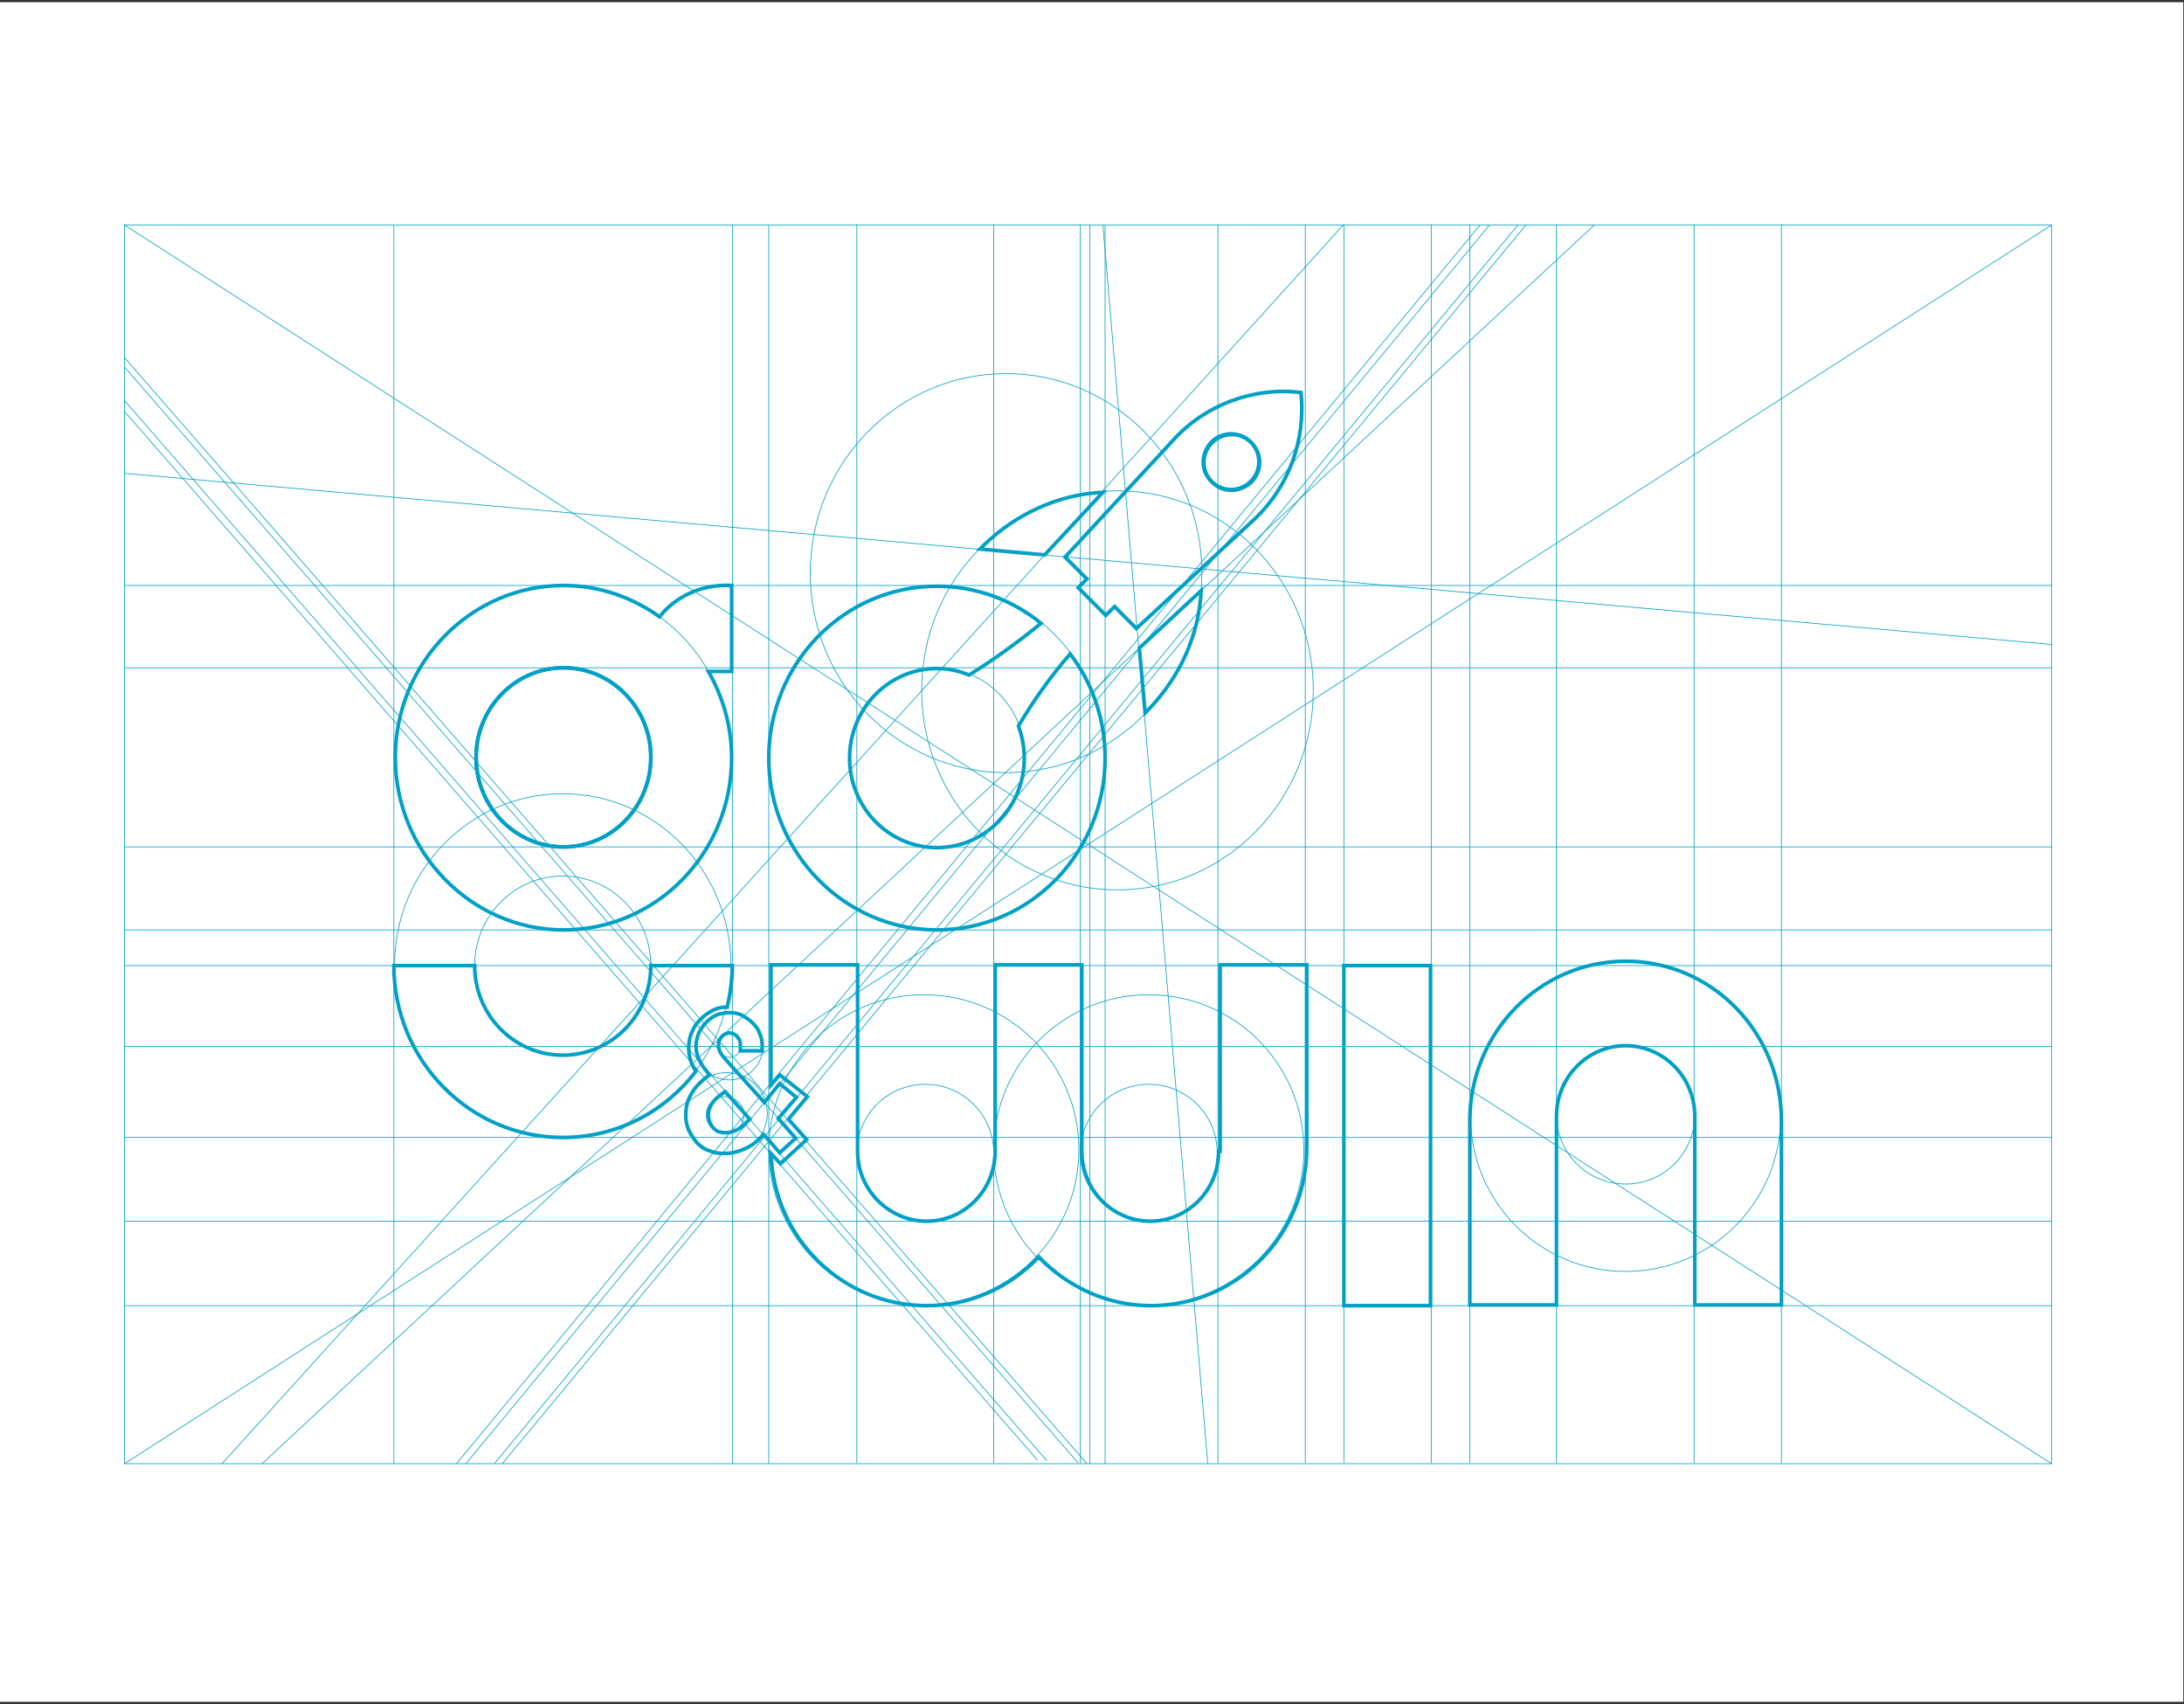 <?xml version="1.0" encoding="utf-8"?>
<!-- Generator: Adobe Illustrator 21.0.0, SVG Export Plug-In . SVG Version: 6.00 Build 0)  -->
<svg version="1.1" id="Capa_1" xmlns="http://www.w3.org/2000/svg" xmlns:xlink="http://www.w3.org/1999/xlink" x="0px" y="0px"
	 viewBox="0 0 300 234" style="enable-background:new 0 0 300 234;" xml:space="preserve">
<rect x="0" y="0" width="300" height="234" fill="#333333" stroke="none"/>
<style type="text/css">
	.st0{fill:#FFFFFF;}
	.st1{fill:none;stroke:#01A0C6;stroke-width:0.1;stroke-miterlimit:10;}
	.st2{fill:none;stroke:#01A0C6;stroke-width:0.5;stroke-miterlimit:10;}
</style>
<rect x="0" y="0.3" class="st0" width="299.9" height="233.4"/>
<g>
	<line class="st1" x1="244.7" y1="30.8" x2="244.7" y2="200.9"/>
	<g>
		<g>
			<path class="st2" d="M223.3,132c-11.8,0-21.4,9.8-21.4,21.9v25.3h11.9v-25.9c0-5.3,4.2-9.7,9.5-9.7c5.2,0,9.5,4.3,9.5,9.7v25.9
				h11.9v-25.3C244.7,141.8,235.2,132,223.3,132z"/>
			<rect x="184.6" y="132.6" class="st2" width="11.9" height="46.7"/>
			<path class="st2" d="M167.4,158.1c0,5.3-4.2,9.6-9.4,9.6c-5.2,0-9.4-4.3-9.4-9.6c0-0.2,0-0.4,0-0.5v-25.1h0h-11.9h0v25.1
				c0,0.2,0,0.4,0,0.5c0,5.3-4.2,9.6-9.4,9.6c-5.2,0-9.5-4.3-9.5-9.6v-25.6h-11.9V149l1.2-1.4l3.8,3l-2.6,3.1l2.5,2.8l-3.6,3.3
				l-1.3-1.4c0.4,11.6,9.8,20.9,21.4,20.9c6.1,0,11.5-2.6,15.4-6.7c3.9,4.1,9.4,6.7,15.4,6.7c11.8,0,21.4-9.7,21.4-21.7v-25.1h-11.9
				V158.1z"/>
			<path class="st2" d="M171.9,66.2c1.5-1.5,1.5-3.9,0-5.4c-1.5-1.5-3.9-1.5-5.4,0c-1.5,1.5-1.5,3.9,0,5.4
				C167.9,67.7,170.3,67.7,171.9,66.2z"/>
			<ellipse class="st2" cx="77.4" cy="104" rx="12" ry="12.3"/>
			<path class="st2" d="M128.7,127.7c12.8,0,23.1-10.6,23.1-23.6c0-5.4-1.8-10.4-4.8-14.3c-2.7,3.1-5.1,6.5-7.1,9.9
				c0.5,1.4,0.8,2.9,0.8,4.4c0,6.8-5.4,12.3-12,12.3c-6.6,0-12-5.5-12-12.3c0-6.8,5.4-12.3,12-12.3c1.5,0,3,0.3,4.4,0.9
				c3.4-2.1,6.7-4.5,9.9-7.1c-3.9-3.2-8.9-5.1-14.3-5.1c-12.8,0-23.1,10.6-23.1,23.6C105.6,117.1,116,127.7,128.7,127.7z"/>
			<path class="st2" d="M95.1,141.6c0.3-0.7,0.7-1.2,1.2-1.7c0.5-0.5,1.1-0.9,1.7-1.2c0.6-0.3,1.2-0.4,1.9-0.4
				c0.4-1.8,0.7-3.7,0.7-5.7H89.4c0,6.8-5.4,12.3-12.1,12.3c-6.7,0-12.1-5.5-12.1-12.3H54.1c0,13,10.4,23.6,23.2,23.6
				c7.5,0,14.1-3.6,18.3-9.1c-0.7-1-1-2.1-1-3.3C94.6,143,94.8,142.2,95.1,141.6z"/>
			<path class="st2" d="M77.4,127.7c12.8,0,23.1-10.6,23.1-23.6c0-4.4-1.2-8.4-3.2-11.9h3.2V80.4c-6.4-0.3-9.5,3.8-9.9,4.3
				c-3.8-2.7-8.3-4.3-13.2-4.3C64.7,80.4,54.3,91,54.3,104S64.7,127.7,77.4,127.7z M77.4,91.7c6.6,0,12,5.5,12,12.3
				c0,6.8-5.4,12.3-12,12.3c-6.6,0-12-5.5-12-12.3C65.4,97.2,70.8,91.7,77.4,91.7z"/>
			<path class="st2" d="M149.3,79.5l-1.2,1.2l3.8,3.8l1.2-1.2l3,3l16-14.8c4.9-4.5,7.3-11,6.6-17.6c-6.5-0.8-13.2,1.7-17.6,6.6
				l-14.8,16L149.3,79.5z M166.4,60.7c1.5-1.5,3.9-1.5,5.4,0c1.5,1.5,1.5,3.9,0,5.4c-1.5,1.5-3.9,1.5-5.4,0
				C164.9,64.7,164.9,62.3,166.4,60.7z"/>
			<path class="st2" d="M151.5,67.6c-6.1,0.3-11.8,2.9-16.3,7.2l-0.6,0.6l8.9,0.8L151.5,67.6z"/>
			<path class="st2" d="M157.8,97.4c4.3-4.5,6.9-10.2,7.2-16.3l-8.5,7.9l0.8,8.9L157.8,97.4z"/>
			<path class="st2" d="M109.4,150.7l-2.3-1.9l-1.3,1.6l-0.8,1l-5.5-6.1c-0.5-0.6-0.8-1.1-0.8-1.7c0-0.2,0-0.4,0.1-0.7
				c0.1-0.2,0.2-0.4,0.3-0.5c0.1-0.1,0.3-0.3,0.5-0.4c0.4-0.2,0.8-0.2,1.2,0c0.2,0.1,0.4,0.2,0.5,0.4c0.1,0.2,0.3,0.3,0.3,0.5
				c0.1,0.2,0.1,0.4,0.1,0.7v0.7h3v-0.7c0-0.6-0.1-1.2-0.4-1.8c-0.2-0.6-0.6-1-1-1.4c-0.4-0.4-0.9-0.7-1.4-1
				c-0.7-0.3-1.5-0.4-2.3-0.3c-0.4,0.1-0.8,0.1-1.2,0.3c-0.5,0.2-1,0.6-1.4,1c-0.4,0.4-0.7,0.9-1,1.4c-0.2,0.6-0.4,1.2-0.4,1.8
				c0,0.8,0.2,1.6,0.7,2.4c0.2,0.4,0.5,0.8,0.9,1.3l0.3,0.3c-0.3,0.2-0.6,0.4-0.9,0.7c-0.6,0.5-1.1,1-1.5,1.7
				c-0.6,0.9-0.9,1.9-0.9,3.1c0,0.7,0.1,1.4,0.4,2.1c0.3,0.6,0.7,1.2,1.1,1.7c0.5,0.5,1,0.9,1.7,1.1c0.6,0.3,1.3,0.4,2.1,0.4
				c0.7,0,1.3-0.1,1.9-0.3c0.6-0.2,1.1-0.4,1.6-0.7c0.5-0.3,0.9-0.6,1.3-1c0.2-0.2,0.4-0.4,0.6-0.6l0.8,0.9l1.4,1.6l2.2-2l-2.4-2.7
				L109.4,150.7z M102.4,154.3c-0.3,0.3-0.6,0.5-0.9,0.7c-0.3,0.2-0.6,0.3-0.9,0.4c-0.6,0.2-1.3,0.2-1.9,0c-0.3-0.1-0.5-0.3-0.7-0.5
				c-0.2-0.2-0.4-0.5-0.5-0.8c-0.1-0.3-0.2-0.6-0.2-0.9c0-0.2,0-0.5,0.1-0.8c0.1-0.3,0.2-0.5,0.3-0.7c0.3-0.5,0.6-0.8,1.1-1.2
				c0.3-0.2,0.5-0.4,0.8-0.6l3.4,3.8C102.7,154,102.5,154.1,102.4,154.3z"/>
		</g>
	</g>
	<rect x="17.1" y="30.9" class="st1" width="264.7" height="170.1"/>
	<line class="st1" x1="149.7" y1="30.9" x2="149.7" y2="201"/>
	<line class="st1" x1="54.1" y1="30.9" x2="54.1" y2="201"/>
	<line class="st1" x1="100.6" y1="30.9" x2="100.6" y2="201"/>
	<line class="st1" x1="105.6" y1="30.9" x2="105.6" y2="201"/>
	<line class="st1" x1="151.8" y1="30.9" x2="151.8" y2="201"/>
	<line class="st1" x1="117.7" y1="30.8" x2="117.7" y2="200.9"/>
	<line class="st1" x1="136.5" y1="30.8" x2="136.5" y2="200.9"/>
	<line class="st1" x1="148.4" y1="30.8" x2="148.4" y2="200.9"/>
	<line class="st1" x1="167.3" y1="30.8" x2="167.3" y2="200.9"/>
	<line class="st1" x1="179.3" y1="30.8" x2="179.3" y2="200.9"/>
	<line class="st1" x1="184.6" y1="30.8" x2="184.6" y2="200.9"/>
	<line class="st1" x1="196.6" y1="30.8" x2="196.6" y2="200.9"/>
	<line class="st1" x1="201.9" y1="30.8" x2="201.9" y2="200.9"/>
	<line class="st1" x1="213.8" y1="30.8" x2="213.8" y2="200.9"/>
	<line class="st1" x1="232.7" y1="30.8" x2="232.7" y2="200.9"/>
	<line class="st1" x1="281.8" y1="116.3" x2="17.1" y2="116.3"/>
	<line class="st1" x1="281.8" y1="132.6" x2="17.1" y2="132.6"/>
	<line class="st1" x1="281.8" y1="179.3" x2="17.1" y2="179.3"/>
	<line class="st1" x1="281.8" y1="143.7" x2="17.1" y2="143.7"/>
	<line class="st1" x1="281.8" y1="167.7" x2="17.1" y2="167.7"/>
	<line class="st1" x1="281.8" y1="156.2" x2="17.1" y2="156.2"/>
	<line class="st1" x1="281.8" y1="127.7" x2="17.1" y2="127.7"/>
	<line class="st1" x1="281.8" y1="80.4" x2="17.1" y2="80.4"/>
	<line class="st1" x1="281.8" y1="91.7" x2="17.1" y2="91.7"/>
	<line class="st1" x1="17.1" y1="30.9" x2="281.8" y2="201"/>
	<line class="st1" x1="281.8" y1="30.9" x2="17.1" y2="201"/>
	<circle class="st1" cx="223.3" cy="153.3" r="21.3"/>
	<circle class="st1" cx="157.8" cy="157.9" r="21.3"/>
	<ellipse class="st1" cx="153.5" cy="94.8" rx="26.9" ry="27.4"/>
	<ellipse class="st1" cx="138.2" cy="78.7" rx="26.9" ry="27.4"/>
	<circle class="st1" cx="126.9" cy="157.9" r="21.3"/>
	<ellipse class="st1" cx="128.7" cy="104" rx="12.1" ry="12.3"/>
	<ellipse class="st1" cx="128.7" cy="104" rx="23.1" ry="23.6"/>
	<ellipse class="st1" cx="77.3" cy="104" rx="12.1" ry="12.3"/>
	<ellipse class="st1" cx="77.3" cy="104" rx="23.1" ry="23.6"/>
	<ellipse class="st1" cx="77.3" cy="132.6" rx="12.1" ry="12.3"/>
	<ellipse class="st1" cx="77.3" cy="132.6" rx="23.1" ry="23.6"/>
	<circle class="st1" cx="127.1" cy="158.3" r="9.4"/>
	<circle class="st1" cx="157.8" cy="158.3" r="9.4"/>
	<circle class="st1" cx="223.3" cy="153.1" r="9.5"/>
	<circle class="st1" cx="100.2" cy="143.7" r="4.6"/>
	<circle class="st1" cx="100.2" cy="143.6" r="1.6"/>
	<ellipse class="st1" cx="99.8" cy="152.9" rx="5.6" ry="5.6"/>
	<line class="st1" x1="208.5" y1="30.9" x2="67.9" y2="201"/>
	<line class="st1" x1="209.6" y1="30.9" x2="69" y2="201"/>
	<line class="st1" x1="204.6" y1="30.9" x2="64" y2="201"/>
	<line class="st1" x1="203.3" y1="30.9" x2="62.7" y2="201"/>
	<ellipse class="st1" cx="99.6" cy="153.1" rx="2.6" ry="2.5"/>
	<line class="st1" x1="17.1" y1="56.5" x2="142.5" y2="200.5"/>
	<line class="st1" x1="17.1" y1="55" x2="143.8" y2="200.6"/>
	<line class="st1" x1="17.1" y1="50.4" x2="148.1" y2="200.9"/>
	<line class="st1" x1="17.1" y1="49.1" x2="149.3" y2="201"/>
	<line class="st1" x1="30.5" y1="201" x2="184.6" y2="30.8"/>
	<line class="st1" x1="17.1" y1="65" x2="281.8" y2="88.5"/>
	<line class="st1" x1="219" y1="30.9" x2="36" y2="201"/>
	<line class="st1" x1="151.5" y1="30.9" x2="165.9" y2="201"/>
</g>
</svg>
